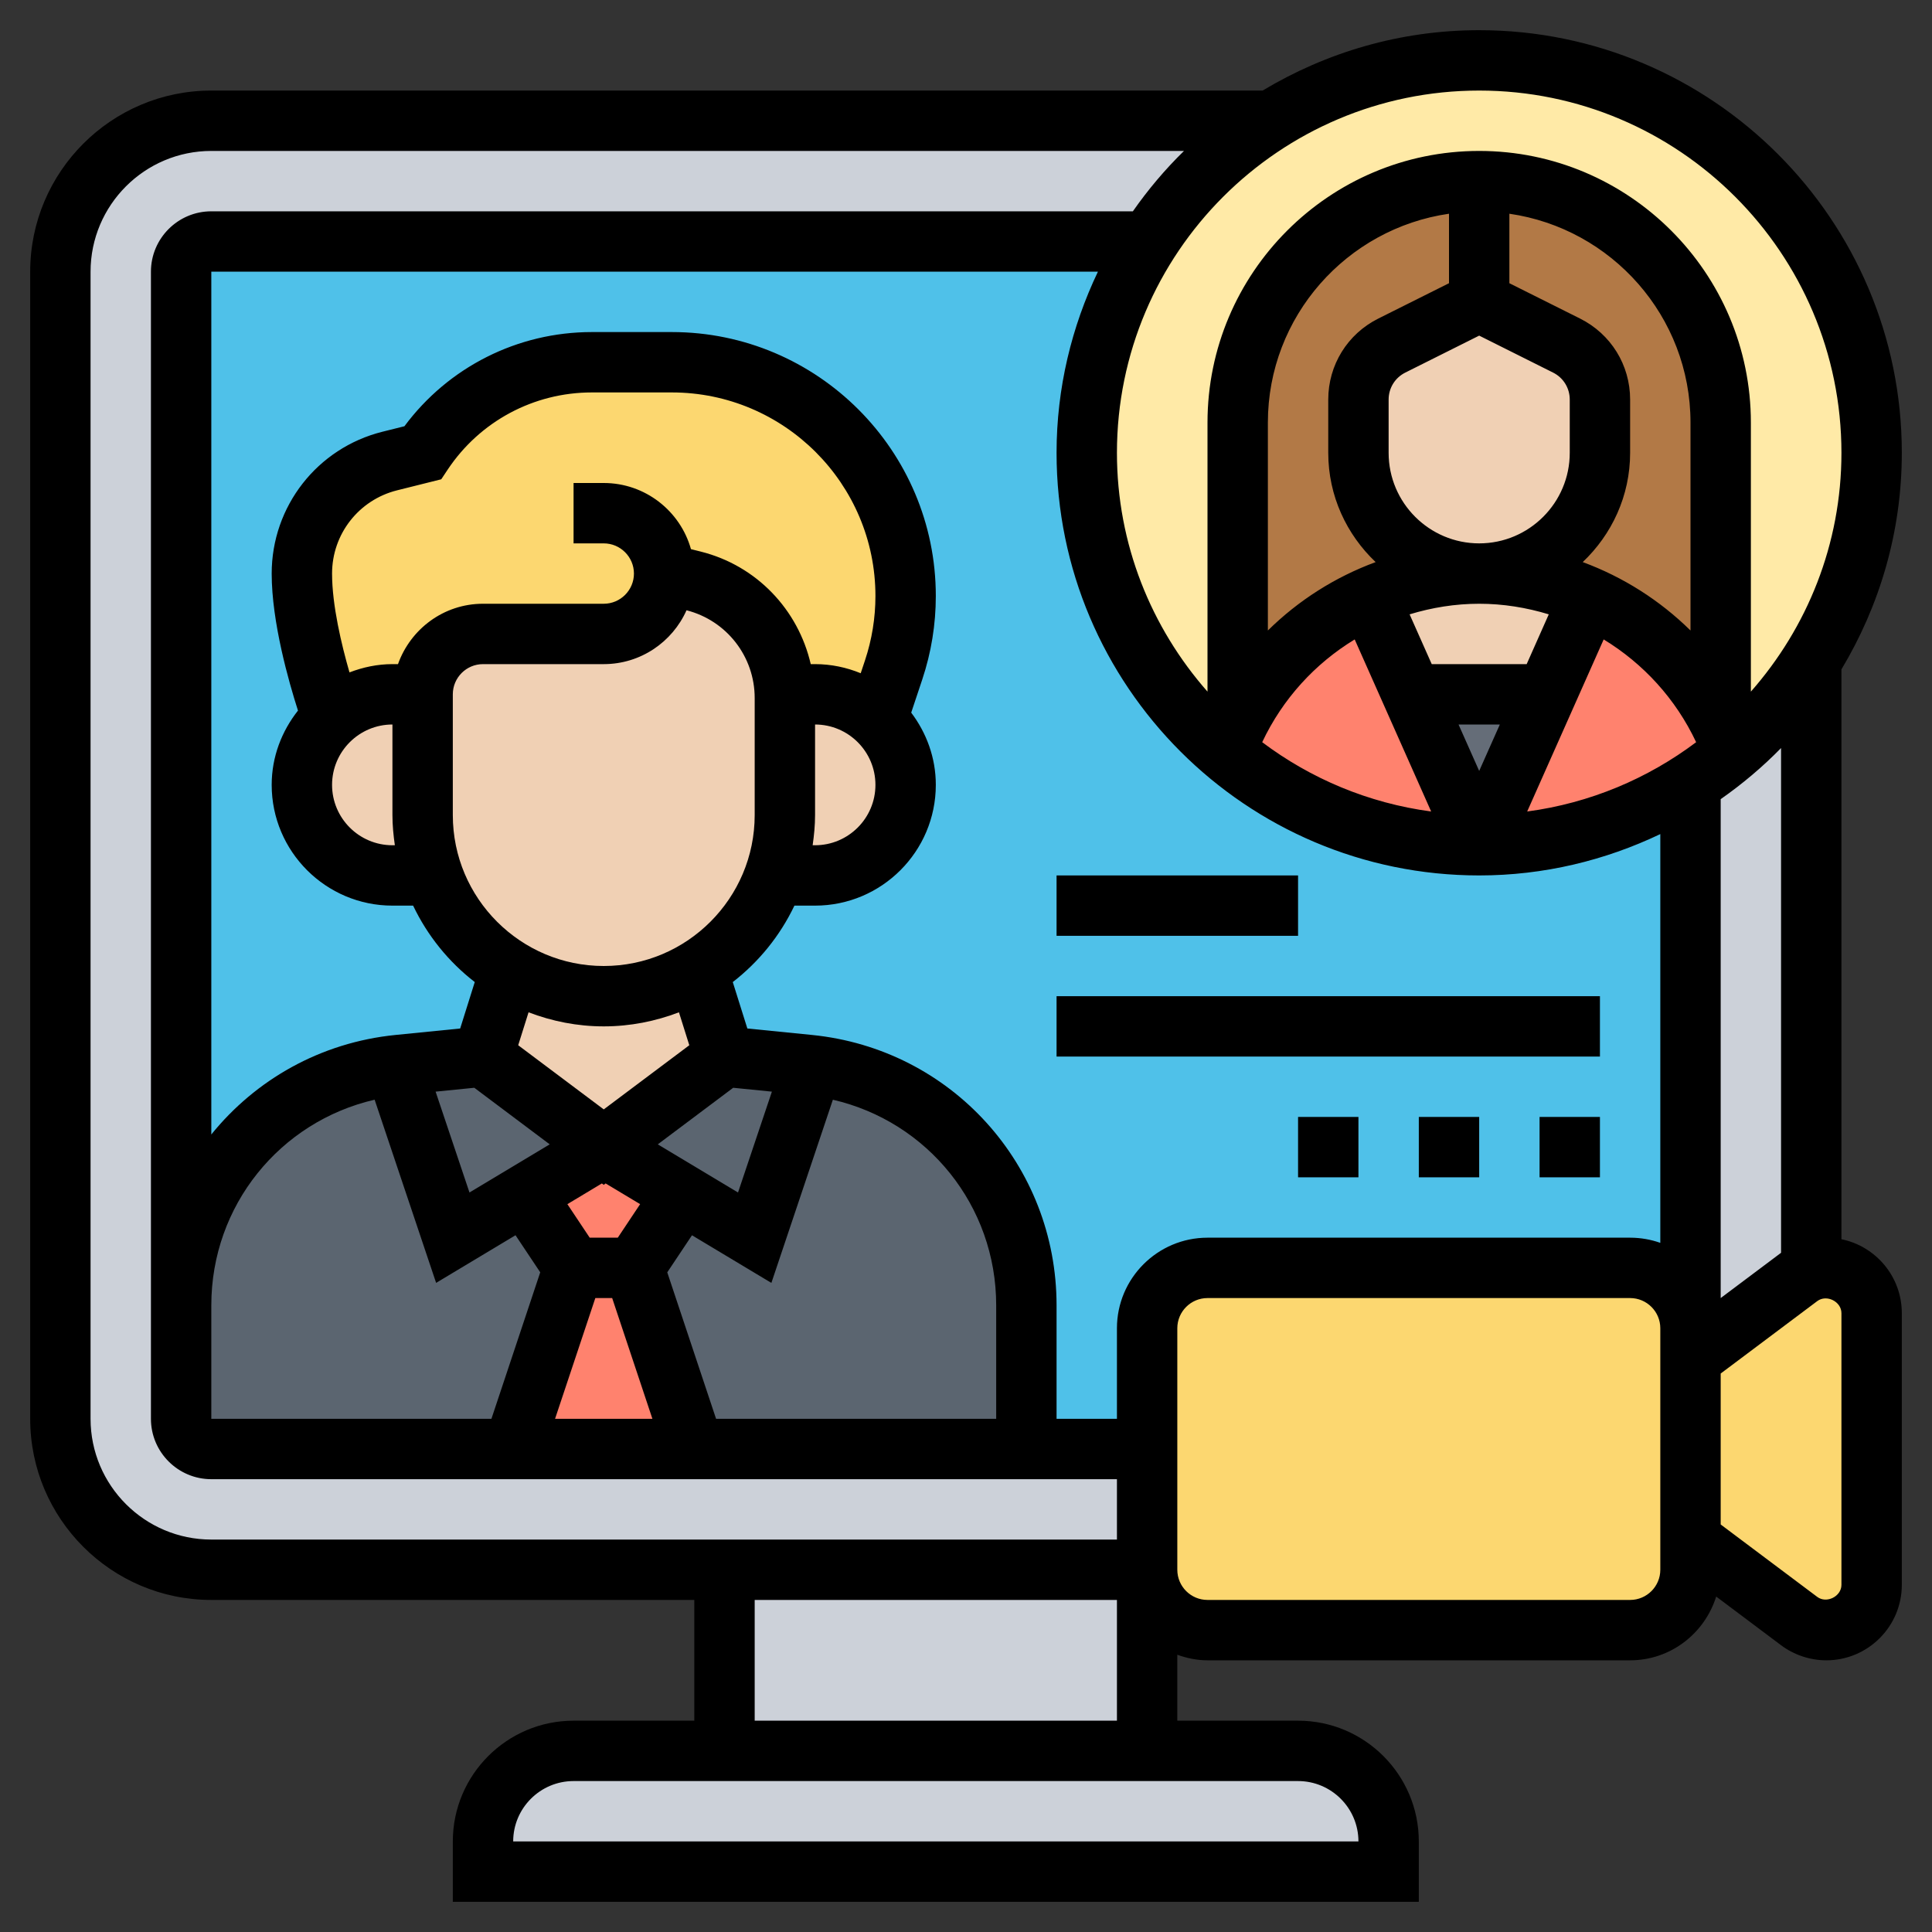 <svg id="_x33_0" enable-background="new 0 0 64 64" height="512" viewBox="0 0 64 64" width="512" xmlns="http://www.w3.org/2000/svg"><rect x="0" y="0" width="64" height="64" fill="#333333" stroke="none"/><g><g><g><path d="m43 58h-5v-6-4h-4-11-6-10c-.55 0-1-.45-1-1v-3.76-34.24c0-.55.45-1 1-1h31.04l.01.01c1.02-1.62 2.4-2.99 4.02-4v-.01h-35.07c-2.76 0-5 2.24-5 5v38c0 2.76 2.24 5 5 5h17v6h-5c-1.66 0-3 1.34-3 3v1h30v-1c0-1.66-1.34-3-3-3z" fill="#ccd1d9"/></g><g><path d="m60 21.93v20.16c-.14.05-.28.12-.4.21l-3.6 2.7v-1-18.04l-.01-.01c.51-.31.99-.67 1.44-1.06 1-.85 1.87-1.84 2.56-2.96z" fill="#ccd1d9"/></g><g><path d="m62 43.5v9c0 .83-.67 1.5-1.5 1.5-.32 0-.64-.11-.9-.3l-3.6-2.7v-6l3.6-2.7c.12-.09.26-.16.4-.21.16-.06.33-.09.5-.09.83 0 1.5.67 1.5 1.5z" fill="#fcd770"/></g><g><path d="m56 45v6 1c0 1.1-.9 2-2 2h-14c-1.1 0-2-.9-2-2v-4-4c0-1.1.9-2 2-2h14c1.1 0 2 .9 2 2z" fill="#fcd770"/></g><g><path d="m14.34 29c.47 1.31 1.38 2.42 2.56 3.13v.01l-.9 2.86-2.8.28c-.04 0-.08.01-.12.02-4.03.46-7.08 3.87-7.08 7.94v-34.24c0-.55.45-1 1-1h31.04l.01.01c-1.3 2.02-2.05 4.42-2.05 6.99 0 3.96 1.77 7.51 4.57 9.89 2.27 1.94 5.21 3.11 8.43 3.11 2.57 0 4.97-.75 6.99-2.05l.01.01v18.04c0-1.1-.9-2-2-2h-14c-1.1 0-2 .9-2 2v4h-4v-4.76c0-4.07-3.05-7.48-7.08-7.94-.04-.01-.08-.02-.12-.02l-2.8-.28-.9-2.86v-.01c.42-.24.8-.55 1.14-.89.63-.63 1.12-1.39 1.42-2.24h1.34c.83 0 1.58-.34 2.12-.88s.88-1.29.88-2.12c0-.86-.36-1.63-.94-2.18l.54-1.63c.27-.79.4-1.61.4-2.45 0-2.14-.87-4.07-2.27-5.47s-3.33-2.27-5.47-2.27h-2.65c-2.26 0-4.36 1.13-5.61 3l-1.09.27c-1.71.43-2.91 1.97-2.91 3.73 0 1 .25 2.2.5 3.13.25.94.5 1.63.5 1.63l.01.01c-.62.53-1.01 1.34-1.01 2.23 0 .83.34 1.58.88 2.12s1.29.88 2.12.88z" fill="#4fc1e9"/></g><g><path d="m20 38 4-3 2.8.28c.04 0 .08.01.12.02l-1.92 5.7-2.38-1.43z" fill="#5b6570"/></g><g><path d="m34 43.24v4.76h-11l-2-6 1.62-2.43 2.38 1.43 1.92-5.7c4.03.46 7.08 3.87 7.08 7.94z" fill="#5b6570"/></g><g><path d="m16 35 4 3-2.62 1.57-2.38 1.43-1.92-5.7c.04-.01.08-.02.12-.02z" fill="#5b6570"/></g><g><path d="m17.38 39.57 1.62 2.43-2 6h-10c-.55 0-1-.45-1-1v-3.76c0-4.07 3.05-7.48 7.08-7.94l1.92 5.7z" fill="#5b6570"/></g><g><path d="m22 19c0 .55-.22 1.05-.59 1.41-.36.37-.86.59-1.41.59h-4c-1.1 0-2 .9-2 2h-1c-.77 0-1.46.29-1.99.77l-.01-.01s-.25-.69-.5-1.63c-.25-.93-.5-2.13-.5-3.13 0-1.76 1.2-3.3 2.91-3.73l1.09-.27c1.25-1.87 3.35-3 5.61-3h2.65c2.14 0 4.07.87 5.47 2.27s2.27 3.33 2.27 5.47c0 .84-.13 1.66-.4 2.45l-.54 1.63c-.53-.5-1.26-.82-2.06-.82h-1c-.06-1.78-1.29-3.32-3.03-3.76z" fill="#fcd770"/></g><g><path d="m41 14v9.92c-.16.31-.3.63-.43.97-2.8-2.38-4.57-5.93-4.57-9.89 0-2.57.75-4.97 2.05-6.99 1.02-1.62 2.4-2.99 4.02-4 2-1.27 4.38-2.01 6.93-2.01 7.18 0 13 5.82 13 13 0 2.55-.74 4.93-2.01 6.93-.69 1.12-1.56 2.11-2.56 2.96-.13-.34-.27-.66-.43-.97v-9.92c0-2.21-.9-4.21-2.34-5.66-1.45-1.44-3.45-2.34-5.66-2.34-4.42 0-8 3.58-8 8z" fill="#ffeaa7"/></g><g><path d="m54.66 8.34c-1.45-1.44-3.45-2.34-5.66-2.34-4.42 0-8 3.58-8 8v9.92c.67-1.33 1.65-2.45 2.84-3.29.47-.33.98-.62 1.51-.85l3.65-.78c-1.1 0-2.1-.45-2.83-1.17-.72-.73-1.17-1.73-1.17-2.83v-1.76c0-.76.43-1.45 1.11-1.79l2.89-1.45 2.89 1.45c.68.34 1.11 1.03 1.11 1.79v1.76c0 2.21-1.79 4-4 4 1.29 0 2.53.28 3.65.78 1.87.83 3.42 2.29 4.35 4.14v-9.92c0-2.21-.9-4.21-2.34-5.66z" fill="#b27946"/></g><g><path d="m51.22 23-2.22 5-2.22-5z" fill="#656d78"/></g><g><path d="m52.65 19.78c1.87.83 3.42 2.29 4.35 4.14.16.31.3.63.43.97-.45.39-.93.75-1.44 1.06-2.02 1.3-4.42 2.05-6.99 2.05l2.22-5 1.4-3.14z" fill="#ff826e"/></g><g><path d="m45.38 19.86 1.4 3.14 2.22 5c-3.22 0-6.16-1.17-8.43-3.11.13-.34.27-.66.43-.97.67-1.33 1.65-2.45 2.84-3.29.47-.33.98-.62 1.51-.85z" fill="#ff826e"/></g><g><path d="m21 42 2 6h-6l2-6z" fill="#ff826e"/></g><g><path d="m17.38 39.57 2.62-1.57 2.62 1.57-1.62 2.43h-2z" fill="#ff826e"/></g><g><path d="m45.35 19.78 3.65-.78c1.29 0 2.53.28 3.65.78l-.03.08-1.4 3.14h-4.44l-1.4-3.14z" fill="#f0d0b4"/></g><g><path d="m53 13.24v1.76c0 2.21-1.79 4-4 4-1.1 0-2.1-.45-2.83-1.17-.72-.73-1.17-1.73-1.17-2.83v-1.76c0-.76.43-1.45 1.11-1.79l2.89-1.45 2.89 1.45c.68.34 1.11 1.03 1.11 1.79z" fill="#f0d0b4"/></g><g><path d="m29.06 23.82c-.53-.5-1.26-.82-2.06-.82h-1c-.06-1.78-1.29-3.32-3.03-3.76l-.97-.24c0 .55-.22 1.05-.59 1.41-.36.37-.86.59-1.41.59h-4c-1.1 0-2 .9-2 2h-1c-.77 0-1.46.29-1.99.77-.62.53-1.01 1.34-1.01 2.23 0 .83.34 1.58.88 2.12s1.29.88 2.12.88h1.34c.47 1.31 1.38 2.42 2.56 3.13v.01l-.9 2.86 4 3 4-3-.9-2.86v-.01c.42-.24.8-.55 1.14-.89.63-.63 1.12-1.39 1.42-2.24h1.34c.83 0 1.58-.34 2.12-.88s.88-1.29.88-2.12c0-.86-.36-1.63-.94-2.18z" fill="#f0d0b4"/></g></g><g><path d="m61 41.051v-18.877c1.261-2.101 2-4.55 2-7.174 0-7.72-6.28-14-14-14-2.624 0-5.073.739-7.174 2h-34.826c-3.309 0-6 2.691-6 6v38c0 3.309 2.691 6 6 6h16v4h-4c-2.206 0-4 1.794-4 4v2h32v-2c0-2.206-1.794-4-4-4h-4v-2.184c.314.112.648.184 1 .184h14c1.343 0 2.469-.893 2.851-2.112l2.15 1.613c.43.322.962.499 1.499.499 1.378 0 2.5-1.121 2.5-2.5v-9c0-1.208-.86-2.217-2-2.449zm-2 .449-2 1.5v-16.527c.719-.503 1.389-1.068 2-1.693zm-3-20.614c-1.013-.998-2.231-1.772-3.57-2.266.962-.912 1.57-2.193 1.57-3.62v-1.764c0-1.143-.635-2.171-1.658-2.683l-2.342-1.171v-2.302c3.387.488 6 3.401 6 6.92zm-5.427 1.114h-3.145l-.733-1.649c.736-.224 1.51-.351 2.305-.351s1.569.127 2.305.351zm-.889 2-.684 1.538-.684-1.538zm-3.684-9v-1.764c0-.381.212-.724.553-.894l2.447-1.224 2.447 1.224c.341.17.553.513.553.894v1.764c0 1.654-1.346 3-3 3s-3-1.346-3-3zm2-5.618-2.342 1.171c-1.023.511-1.658 1.54-1.658 2.683v1.764c0 1.427.608 2.708 1.57 3.62-1.34.494-2.558 1.267-3.57 2.266v-6.886c0-3.519 2.613-6.432 6-6.92zm-3.124 11.8 2.533 5.7c-2.082-.278-3.993-1.09-5.597-2.296.675-1.433 1.747-2.603 3.064-3.404zm8.248 0c1.316.801 2.389 1.972 3.063 3.404-1.604 1.206-3.515 2.018-5.597 2.296zm7.876-6.182c0 3.032-1.139 5.796-3 7.911v-8.911c0-4.962-4.038-9-9-9s-9 4.038-9 9v8.911c-1.861-2.115-3-4.879-3-7.911 0-6.617 5.383-12 12-12s12 5.383 12 12zm-58 32v-38c0-2.206 1.794-4 4-4h32.221c-.625.611-1.191 1.281-1.693 2h-30.528c-1.103 0-2 .897-2 2v38c0 1.103.897 2 2 2h30v2h-30c-2.206 0-4-1.794-4-4zm10-23v3c0 .34.033.672.08 1h-.08c-1.103 0-2-.897-2-2s.897-2 2-2zm.184-2h-.184c-.503 0-.979.104-1.423.274-.265-.92-.577-2.225-.577-3.274 0-1.307.885-2.44 2.153-2.757l1.464-.366.214-.322c1.066-1.6 2.851-2.555 4.773-2.555h2.651c3.72 0 6.745 3.025 6.745 6.744 0 .726-.117 1.443-.346 2.132l-.142.426c-.467-.192-.977-.302-1.512-.302h-.143c-.415-1.801-1.79-3.264-3.644-3.728l-.324-.081c-.353-1.262-1.515-2.191-2.889-2.191h-1v2h1c.551 0 1 .449 1 1s-.449 1-1 1h-4c-1.302 0-2.402.839-2.816 2zm13.816 5v-3c1.103 0 2 .897 2 2s-.897 2-2 2h-.08c.047-.328.08-.66.08-1zm-12-4c0-.551.449-1 1-1h4c1.221 0 2.274-.734 2.742-1.784 1.33.34 2.258 1.533 2.258 2.907v3.877c0 2.757-2.243 5-5 5s-5-2.243-5-5zm18 24h-9.279l-1.617-4.852.819-1.228 2.63 1.578 2.037-6.068c3.138.724 5.41 3.506 5.41 6.81zm-13.062-7.797.062.047.062-.047 1.143.686-.74 1.111h-.93l-.74-1.111zm-.217 3.797h.558l1.333 4h-3.225zm4.727-3.497-2.658-1.595 2.498-1.874 1.282.128zm-4.448-5.503c.878 0 1.716-.17 2.491-.466l.343 1.091-2.834 2.125-2.834-2.125.343-1.091c.775.296 1.613.466 2.491.466zm-4.288 2.034 2.498 1.874-2.658 1.595-1.122-3.341zm-3.302.395 2.037 6.068 2.63-1.578.819 1.228-1.617 4.853h-9.279v-3.76c0-3.304 2.272-6.086 5.41-6.811zm32.59 24.571h-28c0-1.103.897-2 2-2h24c1.103 0 2 .897 2 2zm-20-4v-4h12v4zm30-5c0 .552-.449 1-1 1h-14c-.551 0-1-.448-1-1v-8c0-.552.449-1 1-1h14c.551 0 1 .448 1 1zm-1-11h-14c-1.654 0-3 1.346-3 3v3h-2v-3.76c0-4.644-3.484-8.494-8.104-8.956l-2.139-.214-.483-1.538c.865-.67 1.567-1.535 2.042-2.532h.684c2.206 0 4-1.794 4-4 0-.901-.31-1.724-.815-2.393l.366-1.098c.298-.894.449-1.824.449-2.765 0-4.822-3.922-8.744-8.744-8.744h-2.651c-2.459 0-4.751 1.159-6.208 3.12l-.729.182c-2.16.54-3.668 2.472-3.668 4.698 0 1.609.566 3.587.871 4.539-.537.681-.871 1.529-.871 2.461 0 2.206 1.794 4 4 4h.685c.476.997 1.177 1.863 2.042 2.532l-.483 1.538-2.139.214c-2.49.249-4.642 1.487-6.105 3.297v-28.581h29.37c-.869 1.822-1.37 3.851-1.37 6 0 7.72 6.28 14 14 14 2.149 0 4.178-.501 6-1.37v13.541c-.313-.11-.649-.171-1-.171zm7 11.5c0 .385-.493.629-.8.4l-3.2-2.4v-5l3.199-2.399c.31-.232.801.015.801.399z"/><path d="m51 37h2v2h-2z"/><path d="m47 37h2v2h-2z"/><path d="m43 37h2v2h-2z"/><path d="m35 33h18v2h-18z"/><path d="m35 29h8v2h-8z"/></g></g></svg>